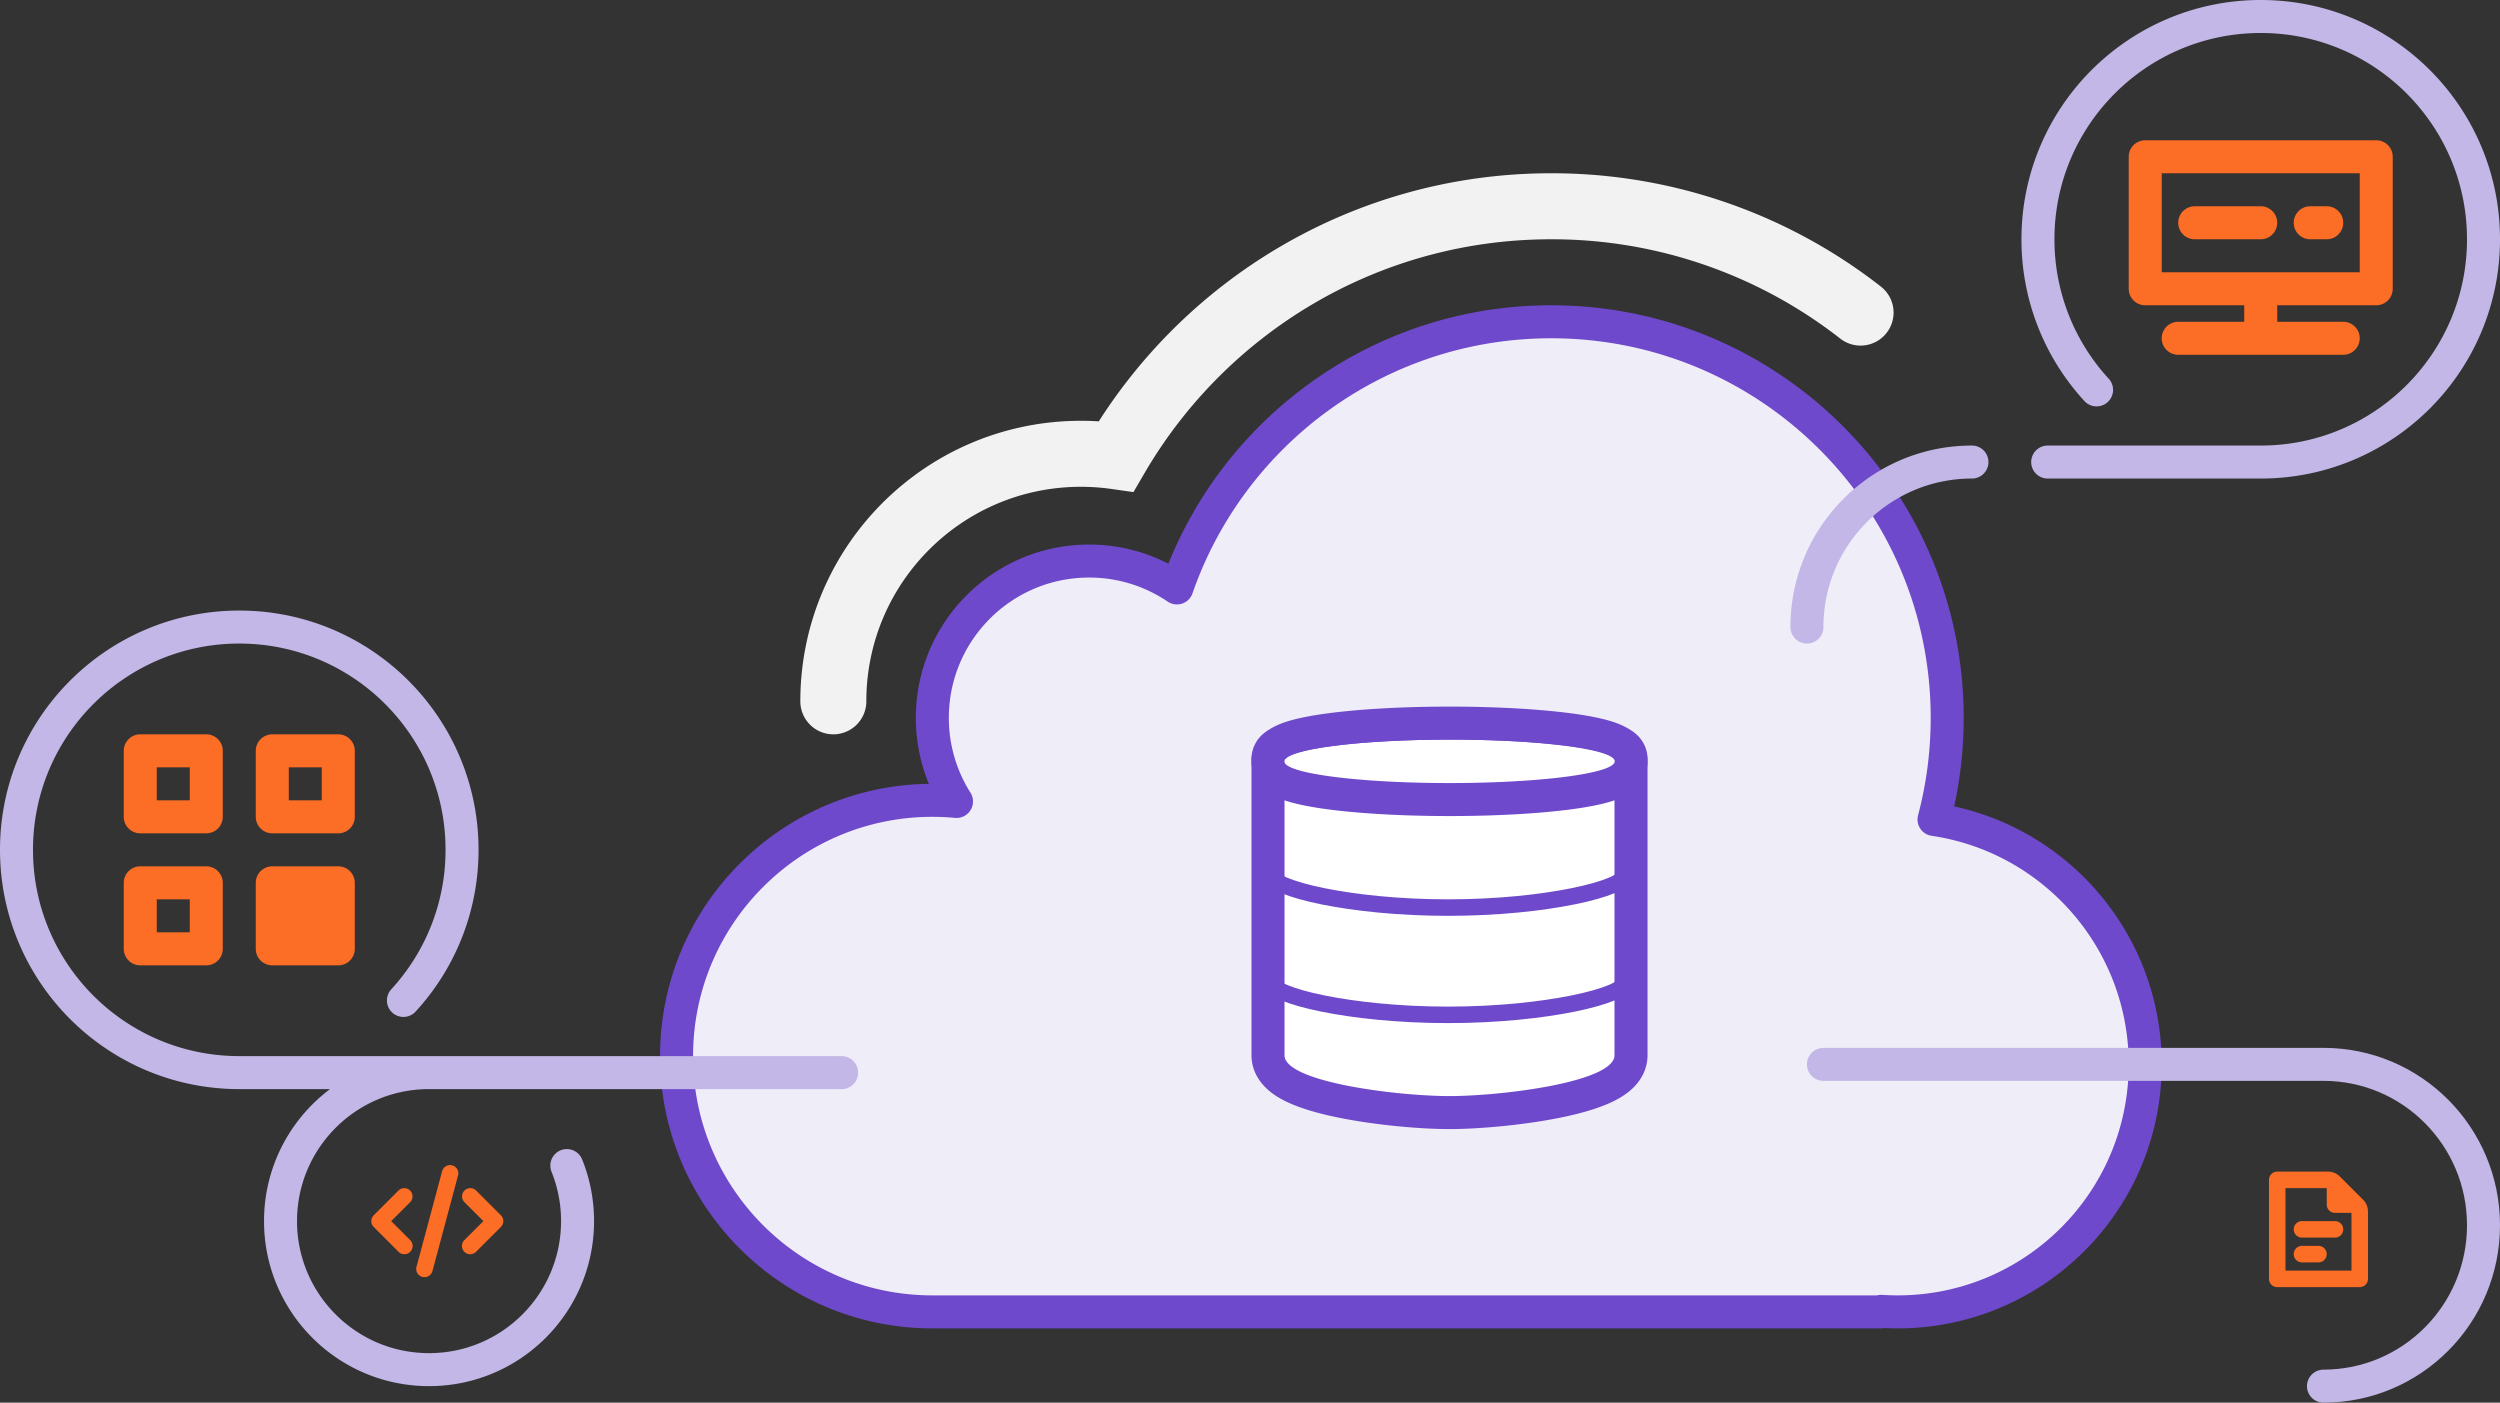 <svg width="303" height="170" viewBox="0 0 303 170" fill="none" xmlns="http://www.w3.org/2000/svg"><rect x="0" y="0" width="303" height="170" fill="#333333" stroke="none"/><path d="M236 87c0 4.26-.555 8.39-1.596 12.321C248.885 101.451 260 113.928 260 129c0 16.569-13.431 30-30 30-.672 0-1.339-.022-2-.066V159H113c-17.12 0-31-13.879-31-31 0-17.121 13.88-31 31-31 .987 0 1.963.046 2.927.136A18.91 18.91 0 01113 87c0-10.493 8.507-19 19-19a18.91 18.91 0 0110.641 3.257C149.157 52.48 167.005 39 188 39c26.51 0 48 21.49 48 48z" fill="#EFEDF8" stroke="#6E49CB" stroke-width="4" stroke-linejoin="round"/><path d="M248.18 56H274c14.912 0 27-12.088 27-27S288.912 2 274 2s-27 12.088-27 27a26.905 26.905 0 007.104 18.253M219 76c0-11.046 8.954-20 20-20M102 130H29c-14.912 0-27-12.088-27-27s12.088-27 27-27 27 12.088 27 27a26.903 26.903 0 01-7.104 18.253M66.547 130H52c-9.941 0-18 8.059-18 18s8.059 18 18 18 18-8.059 18-18c0-2.379-.462-4.651-1.3-6.73" stroke="#C2B7E6" stroke-width="4" stroke-linecap="round"/><path d="M101 85c0-16.569 13.431-30 30-30 1.452 0 2.879.103 4.276.302C145.851 37.18 165.503 25 188 25a60.739 60.739 0 0137.5 12.885" stroke="#F2F2F2" stroke-width="8" stroke-linecap="round"/><path d="M175.68 132.845c6.341 0 20-1.695 20-4.95V92h-40v35.895c0 3.255 13.658 4.95 20 4.95z" fill="#fff"/><path fill-rule="evenodd" clip-rule="evenodd" d="M195.68 88a4 4 0 014 4v35.895c0 1.927-1.034 3.295-1.88 4.08-.839.778-1.84 1.324-2.721 1.718-1.788.799-4.037 1.386-6.246 1.822-4.469.882-9.729 1.33-13.153 1.33-3.425 0-8.685-.448-13.153-1.33-2.209-.436-4.459-1.023-6.246-1.822-.881-.394-1.883-.94-2.722-1.718-.846-.785-1.879-2.153-1.879-4.08V92a4 4 0 014-4h40zm0 4v35.895c0 3.255-13.659 4.95-20 4.95-6.342 0-20-1.695-20-4.95V92h40z" fill="#6E49CB"/><path d="M197 119c0 1.657-9.626 4-21.5 4s-21.5-2.343-21.5-4M197 106c0 1.657-9.626 4-21.5 4s-21.5-2.343-21.5-4" stroke="#6E49CB" stroke-width="2"/><path d="M195.992 92.273c0 1.454-9.024 2.633-20.156 2.633s-20.156-1.179-20.156-2.633c0-1.453 9.024-2.632 20.156-2.632s20.156 1.179 20.156 2.632z" fill="#fff"/><path fill-rule="evenodd" clip-rule="evenodd" d="M192.06 93.788c-.992.185-2.161.353-3.475.498-3.485.387-7.988.62-12.905.62-4.917 0-9.42-.233-12.906-.62a48.295 48.295 0 01-3.475-.498c-2.296-.428-3.645-.95-3.645-1.514 0-.564 1.349-1.087 3.645-1.515a48.295 48.295 0 013.475-.498c3.486-.387 7.989-.62 12.906-.62 4.917 0 9.42.233 12.905.62 1.314.145 2.483.313 3.475.498 2.297.428 3.646.95 3.646 1.514 0 .564-1.349 1.087-3.646 1.515zm-1.705 4.313c-3.842.505-9.029.805-14.675.805-5.647 0-10.833-.3-14.675-.805-1.893-.249-3.618-.567-4.95-.98-.637-.199-1.424-.49-2.132-.945-.483-.31-2.243-1.53-2.243-3.903 0-2.372 1.76-3.591 2.243-3.902.708-.455 1.495-.746 2.132-.944 1.332-.414 3.057-.732 4.95-.981 3.842-.505 9.028-.805 14.675-.805 5.646 0 10.833.3 14.675.805 1.892.249 3.617.567 4.949.981.637.198 1.424.49 2.133.944.483.31 2.243 1.53 2.243 3.903s-1.76 3.592-2.243 3.902c-.709.455-1.496.746-2.133.944-1.332.414-3.057.732-4.949.981z" fill="#6E49CB"/><g clip-path="url(#clip0)" fill="#FC6D26"><path d="M55.519 142.463a1 1 0 00-1.932-.517l-3.106 11.591a.999.999 0 101.932.517l3.106-11.591zM49.707 144.293a1 1 0 010 1.414L47.414 148l2.293 2.293a1 1 0 11-1.414 1.414l-3-3a1 1 0 010-1.414l3-3a1 1 0 011.414 0zM56.293 144.293a1 1 0 000 1.414L58.586 148l-2.293 2.293a1 1 0 101.414 1.414l3-3a1 1 0 000-1.414l-3-3a1 1 0 00-1.414 0z"/></g><path d="M264 27a2 2 0 012-2h8a2 2 0 110 4h-8a2 2 0 01-2-2zM278 27a2 2 0 012-2h2a2 2 0 110 4h-2a2 2 0 01-2-2z" fill="#FC6D26"/><path fill-rule="evenodd" clip-rule="evenodd" d="M260 17a2 2 0 00-2 2v16a2 2 0 002 2h12v2h-8a2 2 0 100 4h20a2 2 0 100-4h-8v-2h12a2 2 0 002-2V19a2 2 0 00-2-2h-28zm2 4v12h24V21h-24zM15 91a2 2 0 012-2h8a2 2 0 012 2v8a2 2 0 01-2 2h-8a2 2 0 01-2-2v-8zm4 6v-4h4v4h-4zM31 91a2 2 0 012-2h8a2 2 0 012 2v8a2 2 0 01-2 2h-8a2 2 0 01-2-2v-8zm4 6v-4h4v4h-4zM17 105a2 2 0 00-2 2v8a2 2 0 002 2h8a2 2 0 002-2v-8a2 2 0 00-2-2h-8zm2 4v4h4v-4h-4z" fill="#FC6D26"/><path d="M33 105a2 2 0 00-2 2v8a2 2 0 002 2h8a2 2 0 002-2v-8a2 2 0 00-2-2h-8z" fill="#FC6D26"/><path d="M281.602 168c10.713 0 19.398-8.73 19.398-19.5s-8.685-19.5-19.398-19.5H221" stroke="#C2B7E6" stroke-width="4" stroke-linecap="round"/><path d="M278 149a1 1 0 011-1h4a1 1 0 010 2h-4a1 1 0 01-1-1zM279 151a1 1 0 000 2h2a1 1 0 000-2h-2z" fill="#FC6D26"/><path fill-rule="evenodd" clip-rule="evenodd" d="M283.586 142.586a2 2 0 00-1.414-.586H276a1 1 0 00-1 1v12a1 1 0 001 1h10a1 1 0 001-1v-8.172a2 2 0 00-.586-1.414l-2.828-2.828zM285 147v7h-8v-10h5v2a1 1 0 001 1h2z" fill="#FC6D26"/><defs><clipPath id="clip0"><path fill="#fff" transform="translate(45 140)" d="M0 0h16v16H0z"/></clipPath></defs></svg>
